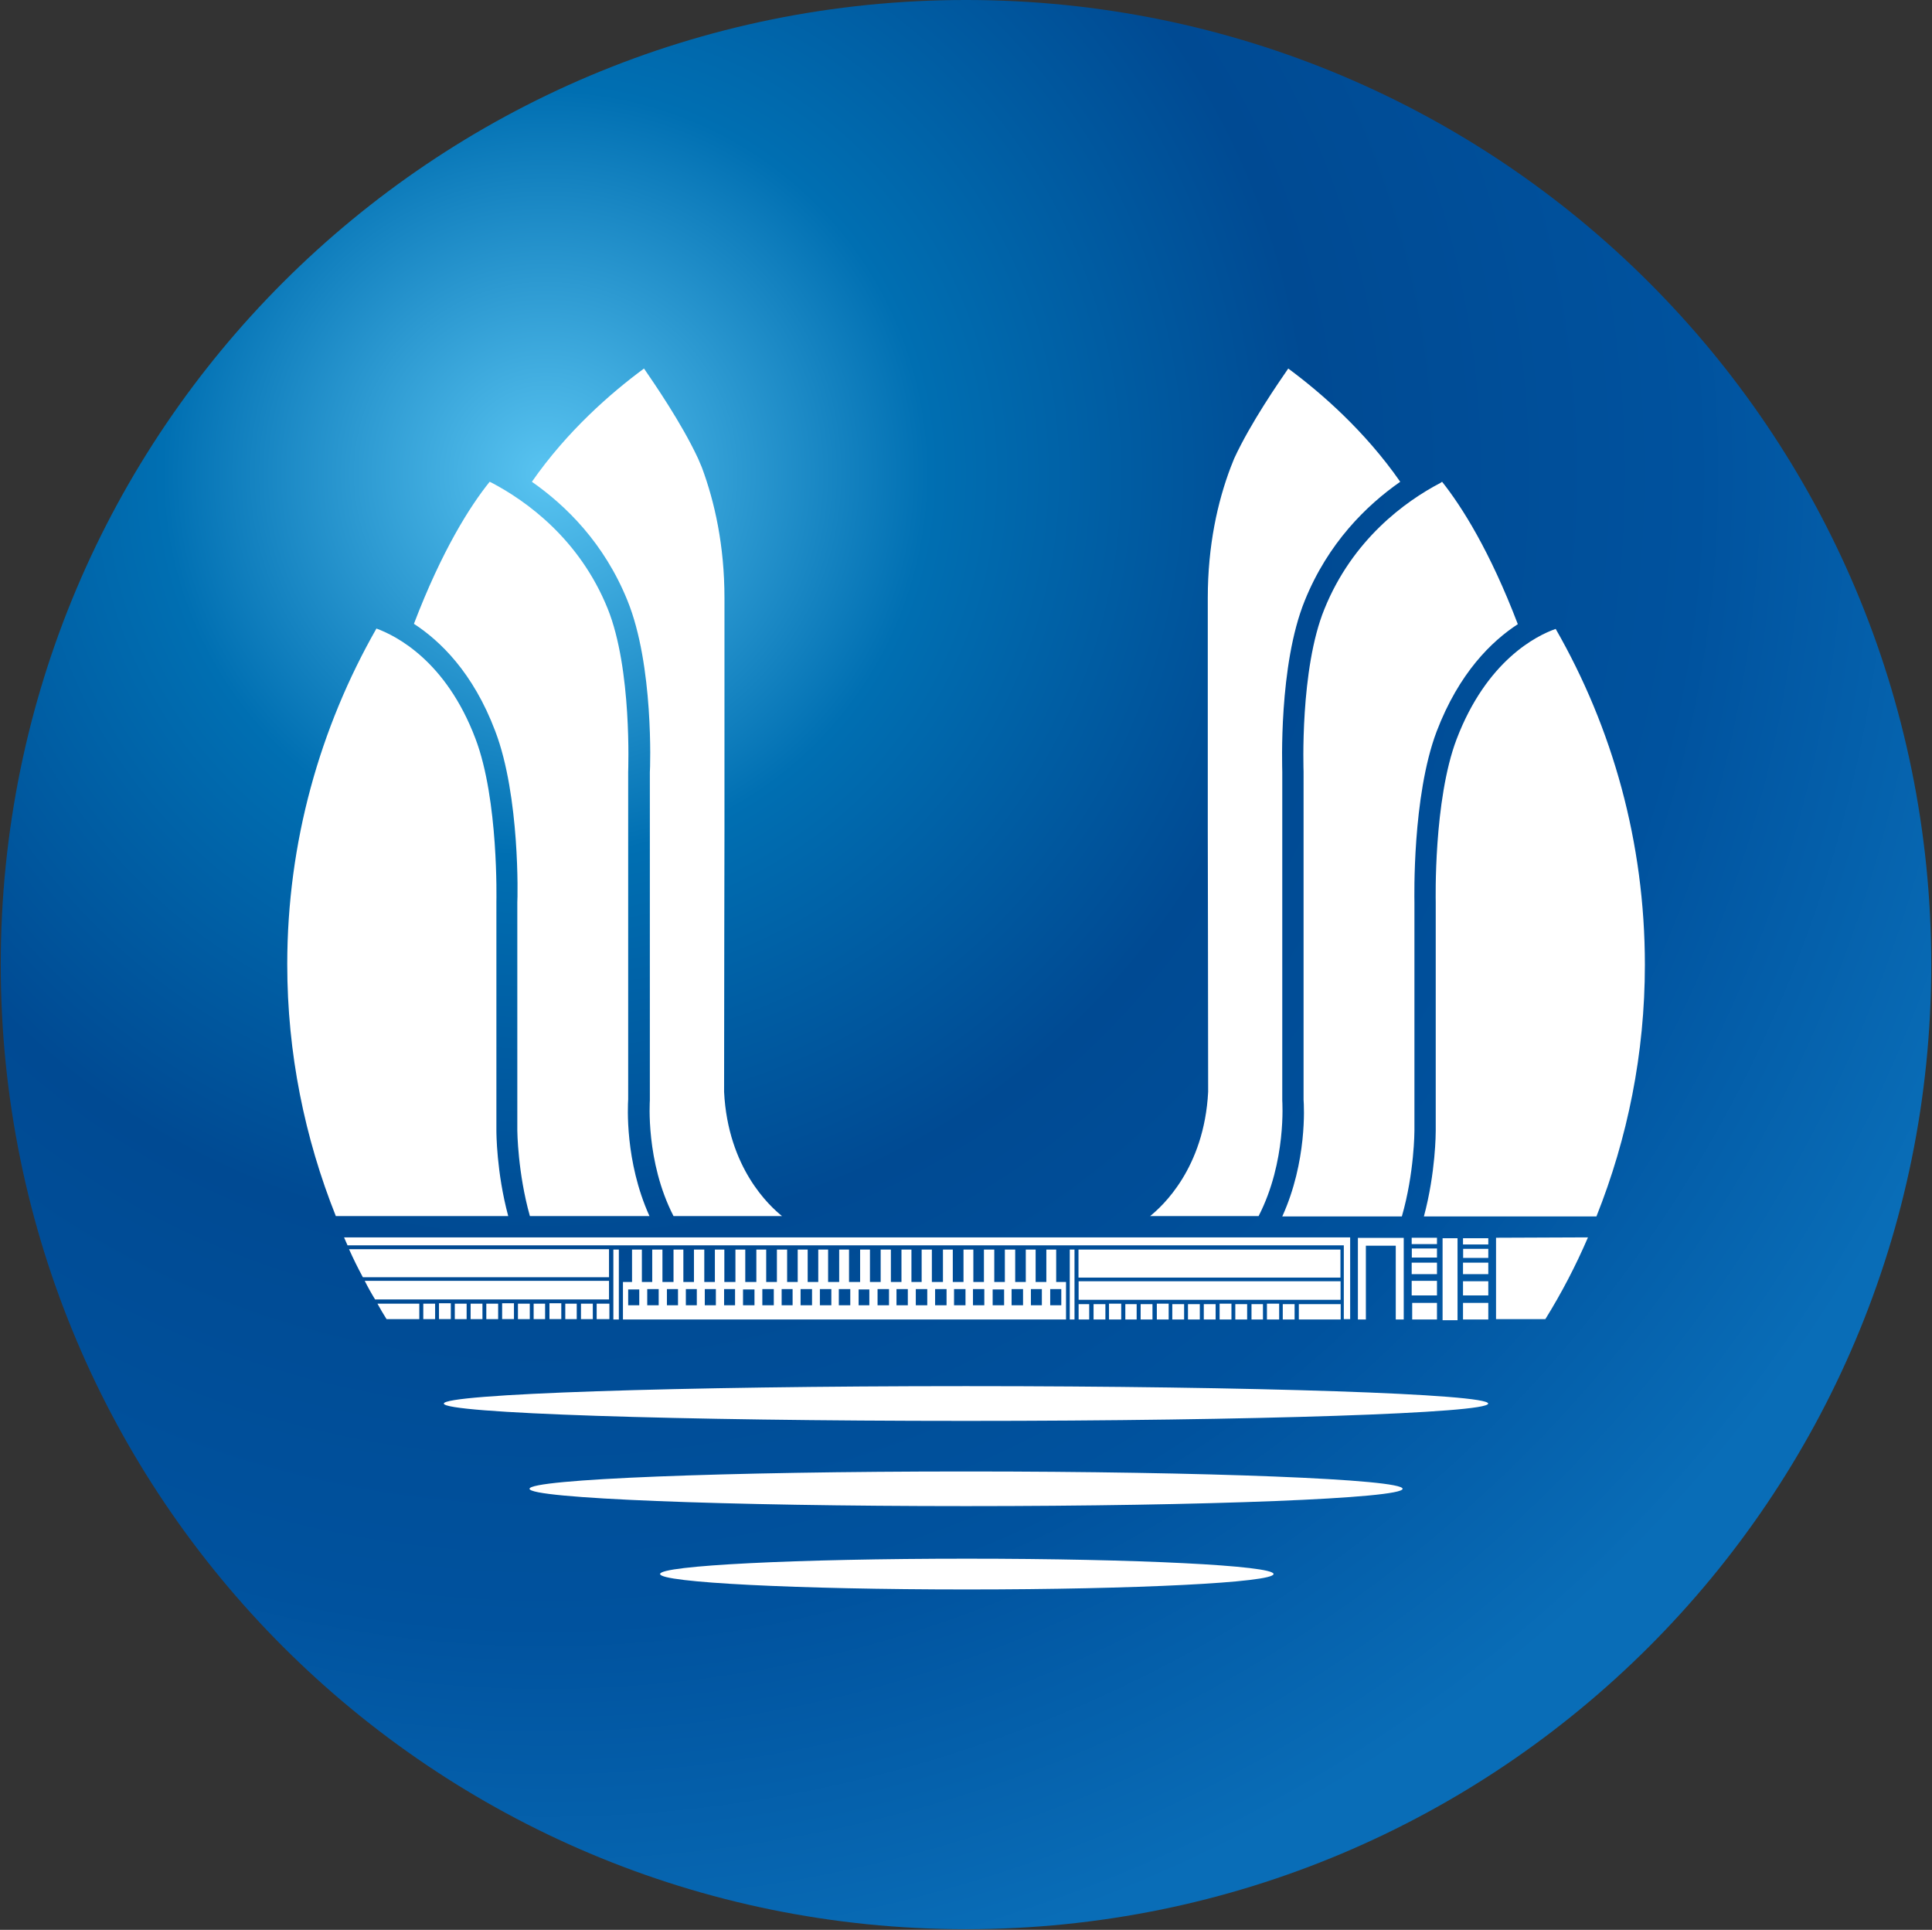 <svg version="1.2" xmlns="http://www.w3.org/2000/svg" viewBox="0 0 1551 1549" width="1551" height="1549"><rect x="0" y="0" width="1551" height="1549" fill="#333333" stroke="none"/><defs><linearGradient id="P" gradientUnits="userSpaceOnUse"/><radialGradient id="g1" cx="0" cy="0" r="1" href="#P" gradientTransform="matrix(1242.756,0,0,1242.756,435.238,376.842)"><stop stop-color="#59c4f1"/><stop offset=".25" stop-color="#006fb2"/><stop offset=".5" stop-color="#004a93"/><stop offset=".75" stop-color="#00529e"/><stop offset="1" stop-color="#096db7"/></radialGradient></defs><style>.a{fill:url(#g1)}.b{fill:#fff}</style><path class="a" d="m775.5 1548.5c-428.5 0-774.9-346.1-774.9-774.3 0-428.2 346.4-774.2 774.9-774.2 428.5 0 774.9 346 774.9 774.2 0 428.2-346.4 774.3-774.9 774.3z"/><path fill-rule="evenodd" class="b" d="m775.5 1140.5c-231.8 0-419.2-6.2-419.2-13.9 0-7.7 187.4-14 419.2-14 231.8 0 419.2 6.3 419.2 14 0 7.7-187.4 13.9-419.2 13.9zm0 68.4c-193.8 0-350.4-6.2-350.4-13.9 0-7.7 156.6-13.9 350.4-13.9 193.8 0 350.5 6.2 350.5 13.9 0 7.7-156.7 13.9-350.5 13.9zm0.7 66.9c-136.2 0-246.3-5.6-246.3-12.4 0-6.8 110.1-12.3 246.3-12.3 136.1 0 246.2 5.5 246.2 12.3 0 6.8-110.1 12.4-246.2 12.4zm307.7-282.6v65.6h-5.1v-59.2h-799.8l-2.8-6.4zm-7.6 53.6v12.3h-33.6v-12.3zm-37 0v12.3h-9.5v-12.3zm-12.4-0.4v12.7h-9.8v-12.7zm-13 0.4v12.3h-9.2v-12.3zm-12.7 0v12.3h-9.5v-12.3zm-12.6-0.4v12.7h-9.5v-12.7zm-12.7 0.4v12.3h-9.5v-12.3zm-12.7 0v12.3h-9.5v-12.3zm-12.6 0v12.3h-9.5v-12.3zm-12.4-0.4v12.7h-9.5v-12.7zm-13 0.4v12.3h-9.5v-12.3zm-12.7 0v12.3h-9.1v-12.3zm-12.4-0.4v12.7h-9.8v-12.7zm-12.7 0.4v12.3h-9.5v-12.3zm-13 0v12.3h-8.5v-12.3zm201.7-43.8v22.5h-210.3v-22.5zm-213.5 0v56.1h-3.8v-56.1zm-365.8 0v56.1h-4.4v-56.1zm-7.6 43.4v12.4h-10.2v-12.4zm-13.3 0v12.4h-9.5v-12.4zm-12.9 0v12.4h-9.2v-12.4zm-12.4-0.3v12.7h-9.5v-12.7zm-13 0.3v12.4h-9.2v-12.4zm-12.3 0v12.4h-9.5v-12.4zm-12.7-0.3v12.7h-9.5v-12.7zm-12.7 0.3v12.4h-9.5v-12.4zm-12.6 0v12.4h-9.5v-12.4zm-12.7 0v12.4h-9.5v-12.4zm-12.7-0.3v12.7h-9.5v-12.7zm-12.6 0.3v12.4h-9.5v-12.4zm726.9-18v14.9h-210.3v-14.9zm-587.3-25.7v22.5h-197.6q-6-11.1-11.1-22.5zm0 25.4v14.9h-187.8q-4.5-7.3-8.3-14.9zm-152.3 18.3v12.4h-26.3q-3.8-6-7.3-12.4zm938.2-53.2q-14.7 34.2-34.2 65.6h-39.6v-65.3zm-147.9 0.4v65.5h-6.4v-59.2h-24v59.2h-6.4v-65.5z"/><path fill-rule="evenodd" class="b" d="m847.9 1003v26h7.9v30.1h-355.7v-30.1h7.3v-26h7.9v26h8.3v-26h8.2v26h8.9v-26h7.9v26h8.5v-26h8.3v26h8.5v-26h7.6v26h8.9v-26h7.9v26h8.9v-26h7.9v26h8.6v-26h8.2v26h8.5v-26h8v26h8.5v-26h7.9v26h8.9v-26h7.9v26h8.9v-26h7.9v26h8.6v-26h8.2v26h8.5v-26h8v26h8.2v-26h8.2v26h8.9v-26h7.9v26h8.6v-26h7.9v26h8.5v-26h8.3v26h8.5v-26h8.3v26h8.5v-26h7.9v26h8.6v-26zm-4.8 31.7v13h8.9v-13zm-15.5 0v13h8.8v-13zm-15.5 0v13h9.2v-13zm-15.2 0.3v12.7h9.2v-12.7zm-15.8-0.3v13h9.1v-13zm-15.2 0v13h9.2v-13zm-15.2 0v13h9.2v-13zm-15.5 0v13h9.2v-13zm-15.5 0v13h9.1v-13zm-15.2 0v13h9.2v-13zm-15.2 0.3v12.7h8.6v-12.7zm-15.9-0.3v13h9.2v-13zm-15.2 0v13h9.2v-13zm-15.5 0v13h9.2v-13zm-15.2 0v13h8.8v-13zm-15.5 0v13h9.2v-13zm-15.5 0.3v12.7h9.2v-12.7zm-15.2-0.3v13h8.8v-13zm-15.5 0v13h8.9v-13zm-15.2 0v13h8.8v-13zm-15.2 0v13h8.9v-13zm-15.8 0v13h9.2v-13zm-15.3 0.3v12.7h8.9v-12.7zm649.3 10.8v13.3h-19.9v-13.3zm0-32.3v9.2h-20.3v-9.2zm0 14.6v11.7h-20.3v-11.7zm0-26v7.3h-20.2v-7.3zm0-8.6v5.1h-20.3v-5.1zm41.2 52.3v13.3h-20.3v-13.3zm0-32.3v9.2h-20.3v-9.2zm0 14.9v11.4h-20.3v-11.4zm0-26v7.3h-20.2v-7.3zm0-8.5v5h-20.3v-5zm-24.7 0v65.8h-12v-65.8zm-123.6-374.4c0-1-3.1-82.4 16.8-130.8 22.5-55.5 64.6-86.2 93.1-101.1l1.3-0.9c15.8 19.9 38.3 55.4 60.8 114.3-20.9 13.6-47.2 39-65.2 86.2-19.7 52.2-17.8 134-17.8 137.1v183.1c0 0.3 0 33.9-10.1 69h-96c20-44 17.5-88.6 17.1-93.7zm106.1 104.5c0-0.6-1.9-81.7 16.8-130.8 24.1-63 64-83 79.5-88.4 45.6 79.5 71.6 171.4 71.6 269.6 0 71.2-13.9 139.3-38.9 202h-138.5c9.5-35.4 9.5-67.4 9.5-68.7zm-725.6-337.3c28.2-40.5 63-71 90-90.9 7.6 11.1 30 43.4 43.4 72.2l3.1 7.3c10.2 27.5 18.1 62.4 18.1 104.8v187.2c0 0-0.3 145.7-0.3 209.1 3.1 61.4 36.7 91.8 46.5 99.7h-87.1c-22.5-43.7-19-92.1-19-92.8v-263.5c0.3-3.5 3.2-85.8-18-137.8-18.7-46.2-49.5-76.3-76.7-95.3zm542.9 489.7c0-63.4-0.3-209.1-0.3-209.1v-187.2c0-42.4 7.9-77.3 18.3-104.8l2.9-7.3c13.3-28.8 35.8-61.1 43.4-72.2 26.9 19.9 61.7 50.4 89.9 90.9-27.2 19-57.9 49.1-76.6 95.3-21.2 52-18.1 134.3-18.1 137.5v263.8c0 0.7 3.5 49.1-19 92.8h-87.1c9.8-7.9 43.4-38.3 46.6-99.7zm-700.3 99.7c-25-62.7-39-130.8-39-202 0-98.2 26.3-190.1 71.6-269.6 15.5 5.7 55.8 25.7 79.5 88.4 18.7 49.1 16.8 130.2 16.8 131.1v183.1c0 1.9 0 33.6 9.5 69zm62.7-475.4c22.5-58.9 45-94.4 60.8-114l1.3 0.6c28.5 14.9 70.9 45.6 93.4 101.1 19.7 48.7 16.5 129.8 16.5 131.1v262.9c-0.3 5.1-2.8 49.7 17.1 93.7h-96c-9.8-34.8-10.1-68.4-10.1-68.7v-183.1c0.3-3.4 2.2-85.2-17.7-137.4-17.8-47.2-44.4-72.6-65.3-86.2z"/></svg>